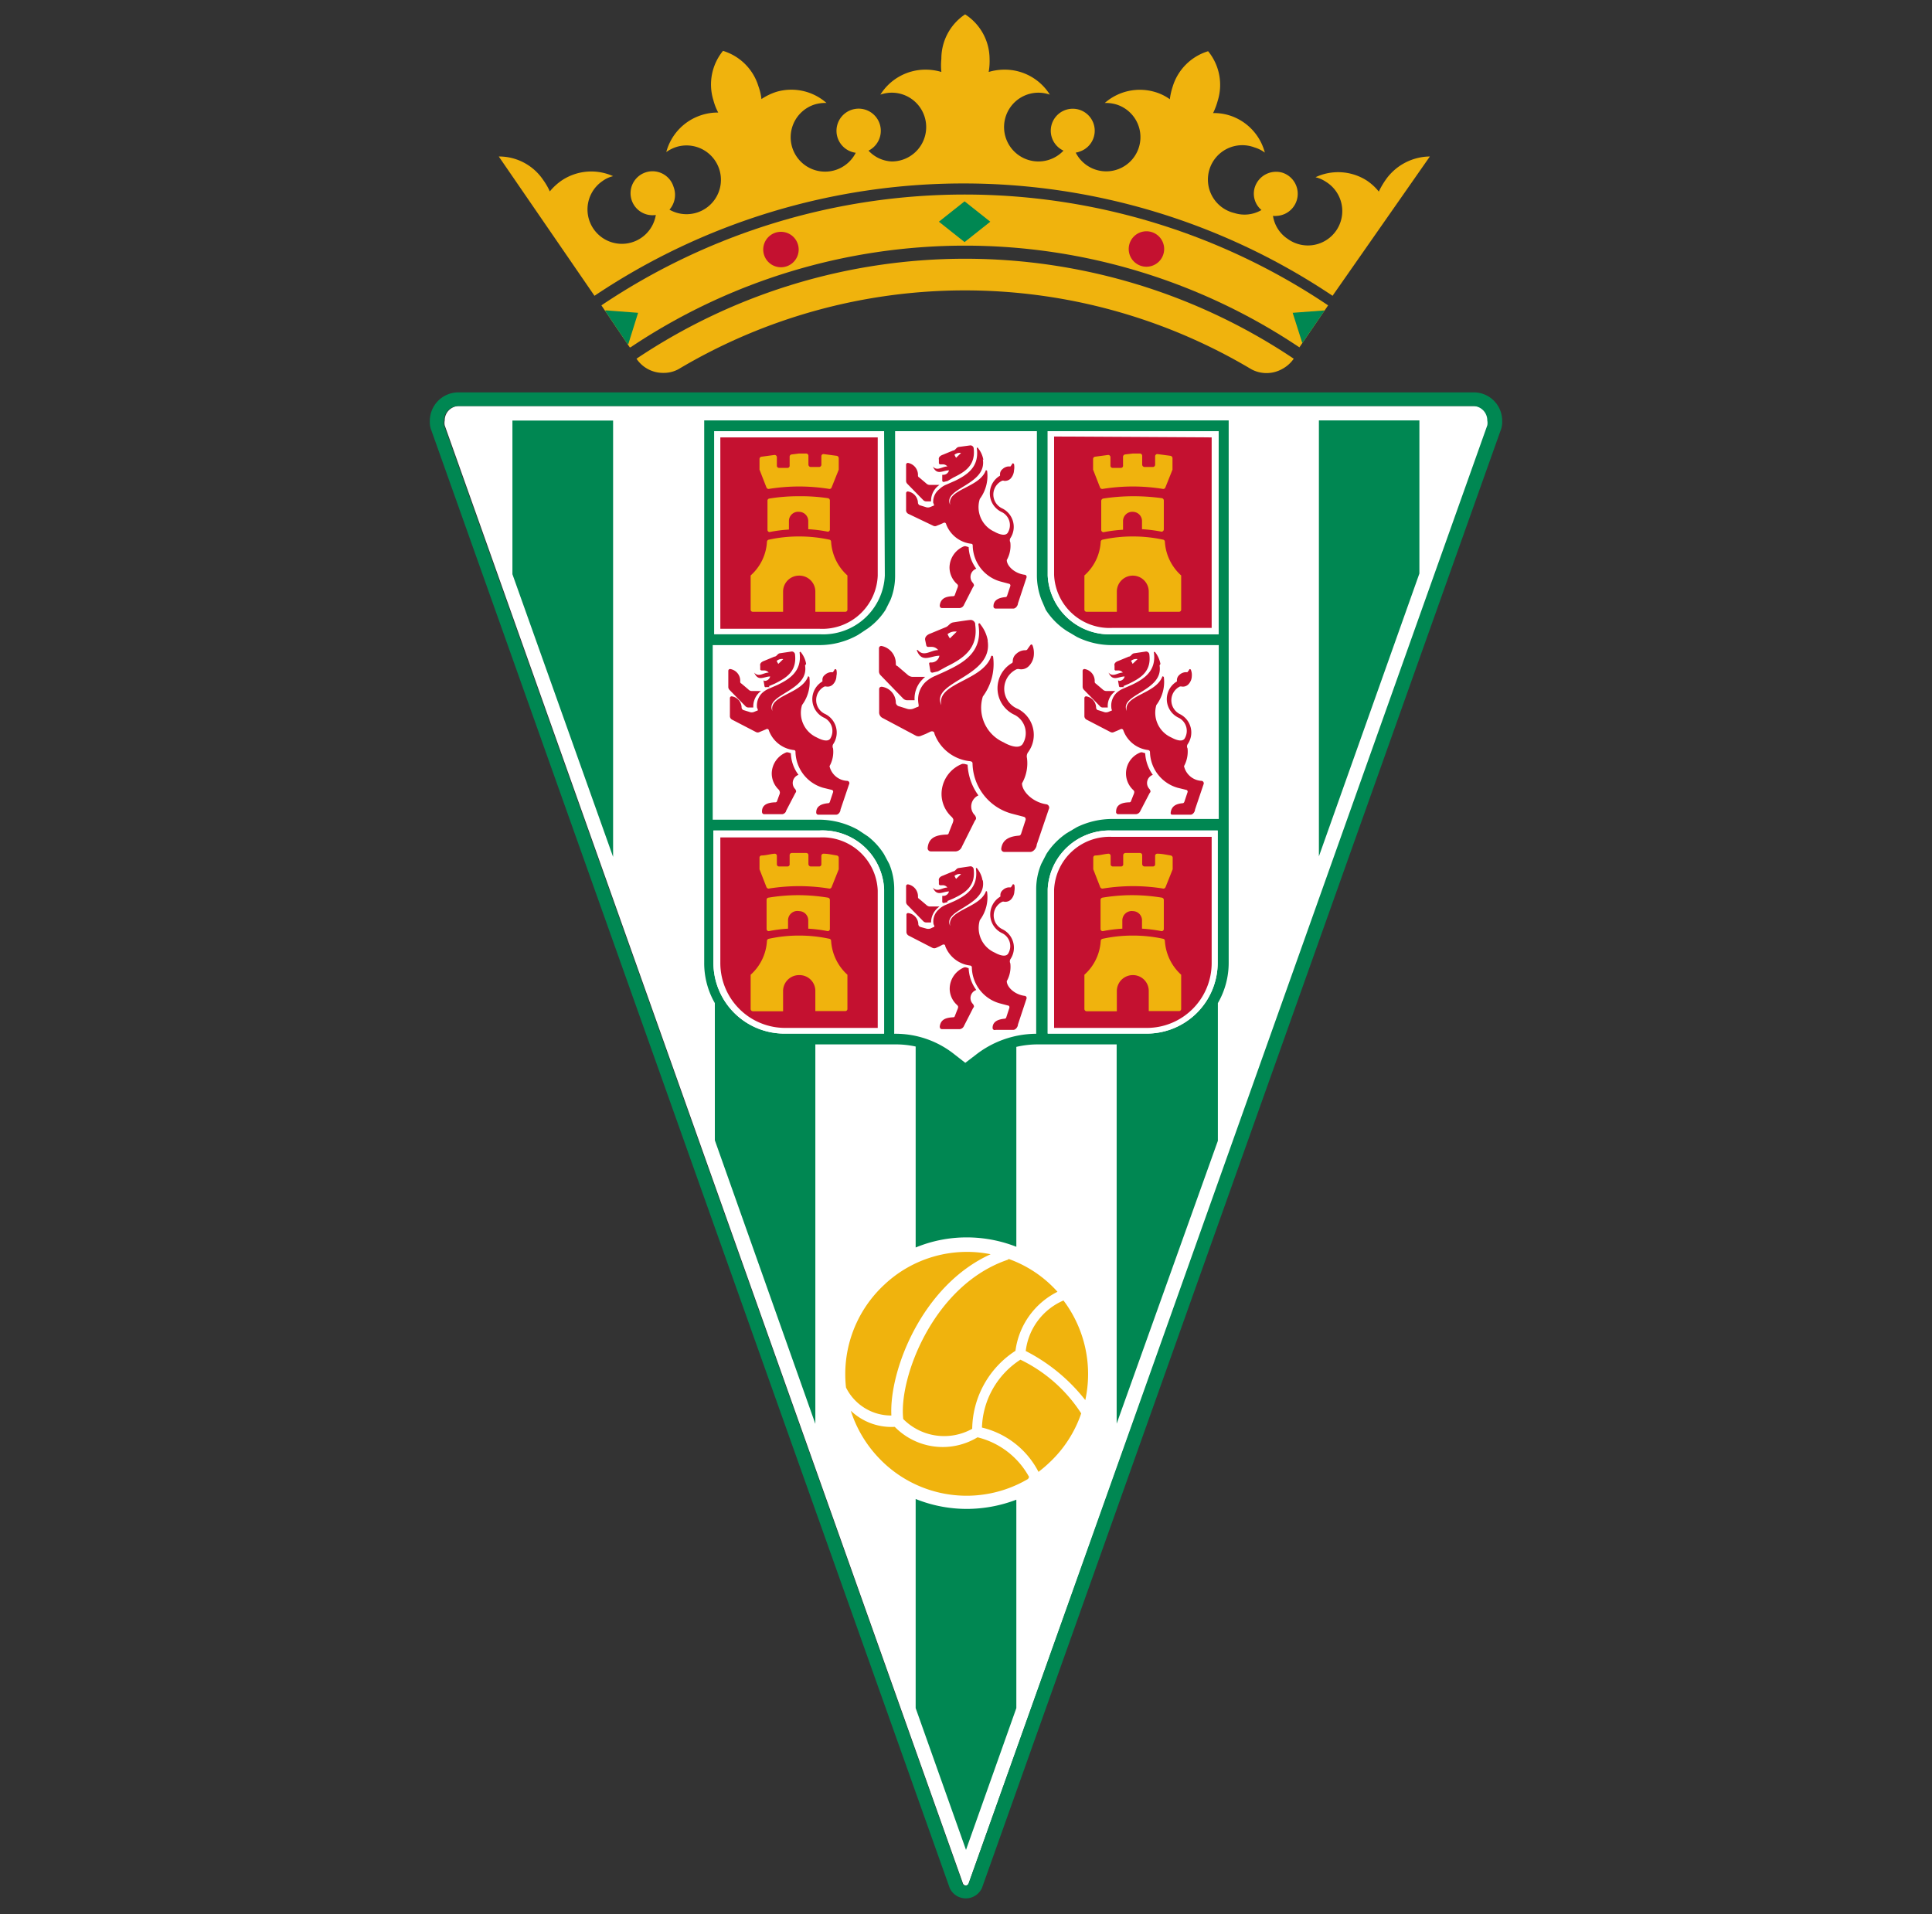 <svg id="Layer_1" data-name="Layer 1" xmlns="http://www.w3.org/2000/svg" xmlns:xlink="http://www.w3.org/1999/xlink" viewBox="0 0 109 108"><rect x="0" y="0" width="109" height="108" fill="#333333" stroke="none"/><defs><style>.cls-1{fill:none;}.cls-2{fill:#fff;}.cls-3{fill:#008752;}.cls-4{fill:#f0b30d;}.cls-5{fill:#c41130;}.cls-6{clip-path:url(#clip-path);}</style><clipPath id="clip-path"><path class="cls-1" d="M35.57,19.6a33.89,33.89,0,0,1,37.74,0l1.62-2.37a36.73,36.73,0,0,0-41,0l1.6,2.37Z"/></clipPath></defs><path id="path3" class="cls-2" d="M54.49,106.39a.19.19,0,0,1-.16-.11L25.09,24a.68.68,0,0,1,0-.27.81.81,0,0,1,.8-.82h57.3a.81.81,0,0,1,.8.82.68.68,0,0,1,0,.27L54.65,106.27A.17.17,0,0,1,54.49,106.39Z"/><path id="path5" class="cls-3" d="M55.4,106.53a1,1,0,0,1-1.82,0L24.35,24.32a1.3,1.3,0,0,1-.1-.56,1.61,1.61,0,0,1,1.6-1.62h57.3a1.6,1.6,0,0,1,1.6,1.62,1.3,1.3,0,0,1-.1.56Zm-.91-.14a.18.18,0,0,0,.16-.12L83.91,24a.68.68,0,0,0,0-.27.81.81,0,0,0-.8-.82H25.85a.81.81,0,0,0-.8.82.68.68,0,0,0,0,.27l29.25,82.25A.16.16,0,0,0,54.49,106.39Z"/><path id="path7" class="cls-4" d="M49.89,72.49a6.8,6.8,0,0,1,6-1.72c-3.9,1.77-5.73,6.6-5.6,9.1a2.84,2.84,0,0,1-2.56-1.58A6.88,6.88,0,0,1,49.89,72.49Zm7-1.46a6.73,6.73,0,0,1,2.71,1.79l.06.07a4.35,4.35,0,0,0-2.37,3.33,5.33,5.33,0,0,0-2.44,4.4,3.25,3.25,0,0,1-3.89-.55c-.27-2.31,1.7-7.59,5.93-9ZM60,73.38A6.9,6.9,0,0,1,61.23,79a10.1,10.1,0,0,0-3.36-2.77A3.56,3.56,0,0,1,60,73.38Zm1,6.37a6.8,6.8,0,0,1-1.81,2.79,7.34,7.34,0,0,1-.6.51,4.85,4.85,0,0,0-3.19-2.5,4.73,4.73,0,0,1,2.17-3.83A8.46,8.46,0,0,1,61,79.75Zm-3,3.7a6.82,6.82,0,0,1-8.47-1.24A6.89,6.89,0,0,1,48,79.6a3.32,3.32,0,0,0,2.48.91,3.79,3.79,0,0,0,4.67.59,4.54,4.54,0,0,1,2.91,2.24Z"/><polygon id="polygon9" class="cls-3" points="34.59 48.35 28.91 32.4 28.91 23.73 34.59 23.73 34.59 48.35"/><polygon id="polygon11" class="cls-3" points="80.08 32.36 74.41 48.32 74.41 23.72 80.08 23.72 80.08 32.36"/><path id="path13" class="cls-3" d="M57.34,96.38l-2.84,8-2.84-8V84.58a7.71,7.71,0,0,0,2.89.56,7.86,7.86,0,0,0,2.79-.52Z"/><path id="path15" class="cls-3" d="M51.66,59.05a5.26,5.26,0,0,0-1.17-.12H46V80.34l-5.67-16V56.6a4.51,4.51,0,0,1-.6-2.28V23.72H69.32v30.6a4.52,4.52,0,0,1-.61,2.28v7.77L63,80.33V58.93H58.55a5.28,5.28,0,0,0-1.21.14V70.35a7.65,7.65,0,0,0-2.79-.53,7.52,7.52,0,0,0-2.89.57Z"/><path id="path17" class="cls-2" d="M49.88,24.33H40.29V35.79h6a3.48,3.48,0,0,0,3.63-3.31Z"/><path id="path19" class="cls-2" d="M58.76,33.85a3.84,3.84,0,0,1-.26-1.37V24.33h-8v8.15a3.63,3.63,0,0,1-.26,1.37l-.28.56a3.81,3.81,0,0,1-1,1.05l-.56.37a4.44,4.44,0,0,1-2.19.57h-6v9.85h6a4.55,4.55,0,0,1,2.19.57l.56.37a3.89,3.89,0,0,1,.91,1l.3.56a3.68,3.68,0,0,1,.28,1.43v8.15a5.33,5.33,0,0,1,3.42,1.18l.59.46.59-.45a5.58,5.58,0,0,1,3.41-1.19V50.17a3.69,3.69,0,0,1,.29-1.43l.29-.56A4.05,4.05,0,0,1,60.2,47l.56-.33a4.57,4.57,0,0,1,2-.46h6V36.4h-6a4.43,4.43,0,0,1-2-.46l-.56-.33A4,4,0,0,1,59,34.41Z"/><path id="path21" class="cls-2" d="M59.11,24.33v8.15a3.49,3.49,0,0,0,3.64,3.31h6V24.33Z"/><path id="path23" class="cls-2" d="M59.11,50.17v8.15H64.7a4,4,0,0,0,4-4V46.86h-6A3.49,3.49,0,0,0,59.11,50.17Z"/><path id="path25" class="cls-2" d="M49.88,58.32V50.17a3.48,3.48,0,0,0-3.63-3.31h-6v7.46a4,4,0,0,0,4,4Z"/><path id="path27" class="cls-5" d="M49.52,32.48a3.13,3.13,0,0,1-3.27,3H40.64V24.68h8.88Z"/><path id="path29" class="cls-2" d="M59.11,24.33v8.15a3.49,3.49,0,0,0,3.64,3.31h6V24.33Z"/><path id="path31" class="cls-2" d="M59.11,50.17v8.15H64.7a4,4,0,0,0,4-4V46.86h-6A3.49,3.49,0,0,0,59.11,50.17Z"/><path id="path33" class="cls-2" d="M49.88,58.32V50.17a3.48,3.48,0,0,0-3.63-3.31h-6v7.46a4,4,0,0,0,4,4Z"/><path id="path35" class="cls-5" d="M68.36,24.68V35.43H62.75a3.13,3.13,0,0,1-3.28-3v-7.8Z"/><path id="path37" class="cls-5" d="M62.75,47.22h5.61v7.1A3.66,3.66,0,0,1,64.7,58H59.47v-7.8A3.13,3.13,0,0,1,62.75,47.22Z"/><path id="path39" class="cls-5" d="M44.3,58a3.66,3.66,0,0,1-3.66-3.65v-7.1h5.61a3.13,3.13,0,0,1,3.27,3V58Z"/><path id="path41" class="cls-4" d="M45.08,25.59h.4a.13.13,0,0,1,.13.12v.5a.14.14,0,0,0,.12.14l.48,0h0a.13.13,0,0,0,.13-.12v-.49a.12.12,0,0,1,.12-.12h0l.75.1a.14.14,0,0,1,.11.13v.65l-.4,1a.13.13,0,0,1-.12.09h0a10.76,10.76,0,0,0-1.71-.14,10.92,10.92,0,0,0-1.73.14h0a.14.14,0,0,1-.12-.09l-.39-1V25.9a.13.13,0,0,1,.11-.13l.74-.1h0a.13.13,0,0,1,.13.12v.49a.12.12,0,0,0,.12.12h0l.49,0a.12.12,0,0,0,.11-.14v-.5a.13.13,0,0,1,.13-.12Zm0,3.29a.52.52,0,0,1,.52.52v.46a8.07,8.07,0,0,1,1.1.14h0a.12.12,0,0,0,.12-.12V28.24a.13.13,0,0,0-.11-.13A10.39,10.39,0,0,0,45.08,28a10.18,10.18,0,0,0-1.67.13.12.12,0,0,0-.11.13v1.64a.12.12,0,0,0,.12.12h0a7.73,7.73,0,0,1,1.09-.14V29.4A.52.52,0,0,1,45.09,28.88Zm0,3.6h0a.9.9,0,0,0-.9.9v1.14h-1.7a.12.12,0,0,1-.13-.12V32.47a2.74,2.74,0,0,0,.92-1.9.13.13,0,0,1,.11-.12,7.91,7.91,0,0,1,1.7-.18,8,8,0,0,1,1.71.18.12.12,0,0,1,.1.12,2.78,2.78,0,0,0,.92,1.9V34.4a.12.12,0,0,1-.12.12H46V33.38a.9.9,0,0,0-.9-.9Z"/><path id="path43" class="cls-4" d="M63.91,25.59h.41a.13.13,0,0,1,.12.12v.5a.14.14,0,0,0,.12.14l.48,0h0a.13.13,0,0,0,.13-.13v-.48a.13.13,0,0,1,.12-.12h0l.75.1a.14.14,0,0,1,.11.13v.65l-.4,1a.13.13,0,0,1-.12.09h0a10.76,10.76,0,0,0-1.71-.14,10.92,10.92,0,0,0-1.73.14h0a.14.14,0,0,1-.13-.09l-.39-1V25.9a.13.13,0,0,1,.11-.13l.74-.1h0a.13.13,0,0,1,.13.12v.48a.12.12,0,0,0,.12.13h0l.48,0a.12.12,0,0,0,.11-.14v-.5a.14.14,0,0,1,.13-.12Zm0,3.29a.52.52,0,0,1,.52.52v.46a8.07,8.07,0,0,1,1.1.14h0a.13.13,0,0,0,.13-.13V28.24a.13.13,0,0,0-.11-.13A11.66,11.66,0,0,0,63.91,28a11.41,11.41,0,0,0-1.67.13.14.14,0,0,0-.11.13v1.64a.13.13,0,0,0,.13.13h0a7.87,7.87,0,0,1,1.1-.14V29.4A.52.52,0,0,1,63.92,28.88Zm0,3.6h0a.9.9,0,0,0-.9.9v1.14h-1.7a.12.12,0,0,1-.13-.12V32.47a2.74,2.74,0,0,0,.92-1.9.13.13,0,0,1,.11-.12,7.91,7.91,0,0,1,1.7-.18,8,8,0,0,1,1.71.18.12.12,0,0,1,.1.12,2.78,2.78,0,0,0,.92,1.9V34.4a.12.12,0,0,1-.12.12H64.81V33.38a.9.9,0,0,0-.9-.9Z"/><path id="path45" class="cls-4" d="M63.91,48.13h.41a.12.12,0,0,1,.12.12v.5a.14.14,0,0,0,.12.14l.48,0h0a.12.12,0,0,0,.13-.12v-.48a.12.12,0,0,1,.13-.12h0c.25,0,.51.06.75.1a.13.13,0,0,1,.11.12v.66l-.4,1a.13.13,0,0,1-.12.09h0a10.76,10.76,0,0,0-1.71-.14,10.92,10.92,0,0,0-1.73.14h0a.14.14,0,0,1-.13-.09l-.39-1v-.66a.12.12,0,0,1,.11-.12c.24,0,.49-.08.74-.1h0a.12.12,0,0,1,.13.12v.48a.12.12,0,0,0,.12.12h0l.48,0a.12.12,0,0,0,.11-.14v-.5a.13.13,0,0,1,.13-.12Zm0,3.28a.52.52,0,0,1,.52.52v.47a8.07,8.07,0,0,1,1.1.14h0a.12.12,0,0,0,.13-.12V50.77a.13.13,0,0,0-.11-.12,10.39,10.39,0,0,0-1.68-.14,10.17,10.17,0,0,0-1.67.14.13.13,0,0,0-.11.12v1.65a.12.12,0,0,0,.13.12h0a7.87,7.87,0,0,1,1.1-.14v-.47A.53.53,0,0,1,63.92,51.41Zm0,3.61h0a.9.9,0,0,0-.9.89v1.15h-1.7a.13.13,0,0,1-.13-.13V55a2.77,2.77,0,0,0,.92-1.91.13.13,0,0,1,.11-.12,7.91,7.91,0,0,1,1.7-.18,8,8,0,0,1,1.71.18.12.12,0,0,1,.1.12A2.81,2.81,0,0,0,66.64,55v1.92a.12.12,0,0,1-.12.13H64.81V55.91a.89.89,0,0,0-.9-.89Z"/><path id="path47" class="cls-4" d="M45.08,48.13h.4a.12.12,0,0,1,.13.12v.5a.14.14,0,0,0,.12.14l.48,0h0a.12.12,0,0,0,.13-.12v-.48a.12.12,0,0,1,.12-.12h0c.25,0,.5.06.75.1a.13.13,0,0,1,.11.12v.66l-.4,1a.13.13,0,0,1-.12.09h0a10.76,10.76,0,0,0-1.71-.14,10.92,10.92,0,0,0-1.73.14h0a.14.14,0,0,1-.12-.09l-.39-1v-.66a.12.12,0,0,1,.11-.12c.24,0,.49-.08.74-.1h0a.12.12,0,0,1,.13.12v.48a.12.12,0,0,0,.12.12h0l.49,0a.12.12,0,0,0,.11-.14v-.5a.12.12,0,0,1,.13-.12Zm0,3.28a.52.52,0,0,1,.52.52v.47a8.07,8.07,0,0,1,1.1.14h0a.12.12,0,0,0,.12-.12V50.77a.13.13,0,0,0-.11-.12,10.39,10.39,0,0,0-1.68-.14,10.17,10.17,0,0,0-1.67.14.12.12,0,0,0-.11.12v1.65a.12.12,0,0,0,.12.12h0a7.73,7.73,0,0,1,1.09-.14v-.47A.53.53,0,0,1,45.09,51.41Zm0,3.61h0a.9.9,0,0,0-.9.89v1.15h-1.7a.13.13,0,0,1-.13-.13V55a2.77,2.77,0,0,0,.92-1.91.13.13,0,0,1,.11-.12,7.91,7.91,0,0,1,1.7-.18,8,8,0,0,1,1.71.18.12.12,0,0,1,.1.12A2.81,2.81,0,0,0,47.81,55v1.92a.12.12,0,0,1-.12.13H46V55.91a.89.89,0,0,0-.9-.89Z"/><path id="path49" class="cls-5" d="M53.46,35.78s.06.14.13.24l.39-.38A.67.67,0,0,0,53.46,35.78Zm-.54,2.1-.29.07a.11.11,0,0,1-.14-.08l-.07-.42a.06.06,0,0,1,.07-.07h.07A.46.46,0,0,0,53,37c-.5,0-1,.44-1.28-.32a0,0,0,0,1,.06,0c.35.41.73,0,1.15,0a.47.47,0,0,0-.39-.18l-.15,0a.11.11,0,0,1-.13-.08l-.06-.29s-.09-.25.31-.39l.82-.34c.19-.06.24-.24.44-.28,0,0,.87-.14,1-.14a.27.27,0,0,1,.25.21v.06c.19,1.36-.71,1.92-1.63,2.37Zm1.67,5.27,0,0a3.2,3.2,0,0,0,.61,1.73A.69.69,0,0,0,55,46c.1.16.08.21,0,.31l-.73,1.46a.41.41,0,0,1-.34.27H52.52a.18.18,0,0,1-.18-.22c.06-.55.46-.71,1.07-.73a.11.11,0,0,0,.12-.1l.18-.46c.13-.29.07-.32,0-.42a1.76,1.76,0,0,1-.59-1.3,1.83,1.83,0,0,1,1.17-1.71l.11,0Zm-3-3.64h-.37a.33.33,0,0,1-.27-.1l-1.26-1.3a.32.32,0,0,1-.1-.25V36.59a.13.13,0,0,1,.15-.14,1,1,0,0,1,.8,1c0,.06,0,.1.1.14l.55.47a.45.45,0,0,0,.27.13l.5,0,.24,0a.86.86,0,0,0-.14.13A1.52,1.52,0,0,0,51.6,39.51Zm4.13-3.36c.34,2.07-3.26,2.29-2.61,3.64-.29-1.26,2.3-1.35,2.8-2.73,0-.08.11-.08.12,0a3.07,3.07,0,0,1-.58,2.24,2.14,2.14,0,0,0,1.18,2.59c.2.12.82.42,1.06.1a1.16,1.16,0,0,0-.44-1.65,1.65,1.65,0,0,1-.17-2.92s.06,0,.06-.14a.53.53,0,0,1,.2-.39.75.75,0,0,1,.45-.2c.11,0,.15,0,.19-.08l.13-.18c.06-.09.11-.09.15,0a1.24,1.24,0,0,1,.07.49,1,1,0,0,1-.29.67.6.6,0,0,1-.51.17.32.32,0,0,0-.17,0A1.22,1.22,0,0,0,57.43,40,1.65,1.65,0,0,1,58,42.45a.39.39,0,0,0-.06.32,2.29,2.29,0,0,1-.28,1.43c0,.45.59,1.06,1.36,1.18a.19.19,0,0,1,.15.28l-.68,2c0,.16-.17.41-.36.41H56.66a.17.17,0,0,1-.17-.19c.07-.53.49-.69,1-.73.09,0,.12-.11.12-.11l.25-.77a.14.14,0,0,0-.09-.18l-.69-.18a3,3,0,0,1-2.21-2.78c0-.1,0-.16-.15-.18a2.4,2.4,0,0,1-2-1.55c0-.12-.12-.17-.24-.11l-.25.12-.25.1a.34.34,0,0,1-.31,0l-1.88-1a.35.35,0,0,1-.19-.34V38.87s0-.12.15-.12a.91.91,0,0,1,.79.91.25.25,0,0,0,.21.2l.41.13a.56.56,0,0,0,.36,0l.24-.1c.1,0,.07-.1.05-.23a1.37,1.37,0,0,1,.4-1.17,1.91,1.91,0,0,1,.57-.36c.24-.11.44-.19.68-.31.92-.44,2-1.06,1.74-2.58,0-.08.07-.11.12,0a2,2,0,0,1,.41.91Z"/><path id="path51" class="cls-5" d="M53.85,25.66a1.52,1.52,0,0,0,.09.17l.28-.27A.45.45,0,0,0,53.85,25.66Zm-.39,1.48-.2.05a.08.08,0,0,1-.1-.06l0-.29c0-.05,0-.06,0-.05h.05a.33.33,0,0,0,.33-.25c-.36,0-.68.31-.91-.22a0,0,0,1,1,0,0c.25.29.52,0,.82,0a.34.34,0,0,0-.28-.12h-.1a.09.09,0,0,1-.1-.06l0-.21s-.06-.17.22-.27l.58-.24c.13,0,.17-.17.31-.2l.67-.09a.19.19,0,0,1,.18.14v0c.13,1-.5,1.36-1.15,1.68Zm1.19,3.73h0a2.2,2.2,0,0,0,.43,1.22.49.49,0,0,0-.18.81c.07.12.06.15,0,.22l-.51,1a.3.3,0,0,1-.24.19h-1c-.11,0-.13-.09-.13-.15.05-.39.33-.51.76-.52a.09.09,0,0,0,.09-.07l.12-.33c.09-.2.06-.23,0-.29a1.26,1.26,0,0,1-.42-.92,1.31,1.31,0,0,1,.83-1.21l.08,0Zm-2.12-2.58h-.26a.24.24,0,0,1-.19-.08l-.89-.91a.24.24,0,0,1-.07-.18v-.9a.1.1,0,0,1,.11-.1.69.69,0,0,1,.56.72s0,.07.07.1l.39.33a.28.28,0,0,0,.19.09l.36,0H53l-.11.09A1.08,1.08,0,0,0,52.53,28.29Zm2.92-2.37c.24,1.46-2.3,1.62-1.84,2.57-.21-.89,1.62-.95,2-1.93,0-.06.08,0,.08,0a2.17,2.17,0,0,1-.41,1.59A1.52,1.52,0,0,0,56.1,30c.14.08.58.3.75.07a.82.82,0,0,0-.32-1.17,1.16,1.16,0,0,1-.11-2.06s0,0,0-.1a.36.36,0,0,1,.14-.27.54.54,0,0,1,.32-.15c.08,0,.1,0,.13,0l.09-.13c0-.06.08-.06.11,0a.94.94,0,0,1,0,.34.76.76,0,0,1-.2.48.45.45,0,0,1-.37.12.14.14,0,0,0-.11,0,.86.86,0,0,0,0,1.55A1.16,1.16,0,0,1,57,30.37a.25.25,0,0,0,0,.23,1.64,1.64,0,0,1-.2,1c0,.32.42.75,1,.83.07,0,.16.07.1.2l-.47,1.42c0,.11-.12.29-.26.29h-1a.12.12,0,0,1-.12-.13c0-.38.35-.49.68-.52.07,0,.09-.08.09-.08l.18-.54a.1.1,0,0,0-.07-.13l-.49-.13a2.14,2.14,0,0,1-1.56-2c0-.07,0-.12-.1-.13a1.72,1.72,0,0,1-1.4-1.1.1.1,0,0,0-.16-.07l-.18.08-.18.07a.22.22,0,0,1-.22,0L51.26,29a.23.23,0,0,1-.14-.24v-.94a.1.1,0,0,1,.1-.09.67.67,0,0,1,.57.65.17.17,0,0,0,.14.14l.29.09a.35.35,0,0,0,.26,0l.17-.07c.07,0,.05-.07,0-.17A.9.9,0,0,1,53,27.6a1.16,1.16,0,0,1,.4-.26l.48-.21c.65-.32,1.38-.76,1.23-1.83,0-.05.05-.07.08,0a1.41,1.41,0,0,1,.29.65Z"/><path id="path53" class="cls-5" d="M53.85,49.42a1.52,1.52,0,0,0,.09.17l.28-.27A.48.48,0,0,0,53.85,49.42Zm-.39,1.48-.2.05a.08.08,0,0,1-.1-.06l0-.29s0-.06,0-.05h.05a.33.33,0,0,0,.33-.25c-.36,0-.68.31-.91-.22a0,0,0,1,1,0,0c.25.29.52,0,.82,0a.32.32,0,0,0-.28-.13h-.1a.09.09,0,0,1-.1-.06l0-.2s-.06-.18.22-.28l.58-.24c.13,0,.17-.17.31-.19l.67-.1a.19.19,0,0,1,.18.14v0c.13,1-.5,1.37-1.15,1.68l-.33.14Zm1.19,3.73h0a2.23,2.23,0,0,0,.43,1.23.48.48,0,0,0-.18.8c.07.12.06.15,0,.22l-.51,1a.3.3,0,0,1-.24.19h-1c-.11,0-.13-.09-.13-.15.05-.39.33-.5.76-.52a.09.09,0,0,0,.09-.07L54,57c.09-.2.06-.22,0-.29a1.24,1.24,0,0,1-.42-.92,1.31,1.31,0,0,1,.83-1.21l.08,0Zm-2.12-2.58h-.26a.24.24,0,0,1-.19-.08l-.89-.91a.24.24,0,0,1-.07-.18V50a.1.1,0,0,1,.11-.1.69.69,0,0,1,.56.72s0,.07.07.1l.39.33a.34.34,0,0,0,.19.1l.36,0H53l-.11.09A1.1,1.1,0,0,0,52.53,52.05Zm2.92-2.37c.24,1.46-2.3,1.62-1.84,2.57-.21-.89,1.62-1,2-1.92,0-.06.08-.06.08,0a2.16,2.16,0,0,1-.41,1.59,1.52,1.52,0,0,0,.84,1.83c.14.08.58.3.75.07a.81.81,0,0,0-.32-1.16,1.17,1.17,0,0,1-.11-2.07s0,0,0-.1a.36.36,0,0,1,.14-.27.54.54,0,0,1,.32-.15c.08,0,.1,0,.13,0l.09-.13c0-.06.08-.06.11,0a1,1,0,0,1,0,.35.71.71,0,0,1-.2.47.45.45,0,0,1-.37.12.2.2,0,0,0-.11,0,.86.86,0,0,0,0,1.55A1.16,1.16,0,0,1,57,54.13a.26.26,0,0,0,0,.23,1.64,1.64,0,0,1-.2,1c0,.32.42.75,1,.83.07,0,.16.07.1.2l-.47,1.42c0,.12-.12.3-.26.3h-1A.12.12,0,0,1,56,58c0-.38.35-.49.68-.52a.1.1,0,0,0,.09-.07l.18-.55c0-.05,0-.11-.07-.12l-.49-.13a2.15,2.15,0,0,1-1.56-2,.11.11,0,0,0-.1-.13,1.72,1.72,0,0,1-1.4-1.09c0-.09-.08-.12-.16-.08L53,53.4l-.18.08a.24.24,0,0,1-.22,0l-1.32-.68a.24.24,0,0,1-.14-.24V51.6a.09.09,0,0,1,.1-.08.65.65,0,0,1,.57.64.18.18,0,0,0,.14.15l.29.08a.4.4,0,0,0,.26,0l.17-.08c.07,0,.05-.07,0-.16a.89.89,0,0,1,.28-.82,1.17,1.17,0,0,1,.4-.27l.48-.21c.65-.31,1.38-.75,1.23-1.83,0-.05.05-.07.08,0a1.41,1.41,0,0,1,.29.65Z"/><path id="path55" class="cls-5" d="M63.81,37.29a1.22,1.22,0,0,1,.09.17l.28-.27A.46.46,0,0,0,63.81,37.29Zm-.38,1.48-.21,0a.07.07,0,0,1-.09-.06l-.05-.29s0-.06.05,0h0a.32.32,0,0,0,.32-.25c-.35,0-.67.31-.91-.22,0,0,0-.06,0,0,.25.29.51,0,.81,0a.33.33,0,0,0-.27-.12h-.11a.07.07,0,0,1-.09-.06l0-.21s-.07-.17.22-.27l.58-.24c.13,0,.16-.17.31-.19l.67-.1a.19.19,0,0,1,.18.14v0c.14,1-.5,1.36-1.15,1.68l-.32.14Zm1.18,3.73h0a2.28,2.28,0,0,0,.43,1.22.49.49,0,0,0-.18.81c.07.12.06.15,0,.22l-.52,1a.3.3,0,0,1-.24.19h-1a.12.12,0,0,1-.13-.15c0-.39.33-.51.75-.52a.09.09,0,0,0,.09-.07l.13-.33c.09-.2.05-.23,0-.29a1.27,1.27,0,0,1,.42-2.13l.08,0ZM62.5,39.92h-.27a.21.21,0,0,1-.18-.08l-.89-.91a.25.25,0,0,1-.08-.18v-.9a.1.1,0,0,1,.11-.1.68.68,0,0,1,.57.72.12.12,0,0,0,.06.1l.39.33a.29.29,0,0,0,.2.09l.35,0h.17a.43.43,0,0,0-.1.09A1,1,0,0,0,62.5,39.92Zm2.92-2.37c.24,1.46-2.3,1.62-1.85,2.57-.2-.89,1.62-.95,2-1.93,0-.06.08,0,.09,0a2.16,2.16,0,0,1-.42,1.59,1.53,1.53,0,0,0,.84,1.83c.15.08.58.3.75.07a.83.83,0,0,0-.31-1.17,1.16,1.16,0,0,1-.12-2.06s0,0,0-.1a.4.4,0,0,1,.14-.27.56.56,0,0,1,.32-.15c.08,0,.11,0,.13,0l.1-.13c0-.06.08-.06.1,0a.76.76,0,0,1,.05.34.69.69,0,0,1-.2.48.43.43,0,0,1-.36.12.25.25,0,0,0-.12,0,.87.87,0,0,0,0,1.55A1.16,1.16,0,0,1,67,42a.23.23,0,0,0,0,.23,1.72,1.72,0,0,1-.2,1,1.07,1.07,0,0,0,1,.83.14.14,0,0,1,.1.2l-.48,1.42c0,.12-.12.29-.25.29h-1c-.06,0-.14,0-.12-.13.05-.38.34-.49.68-.52.06,0,.09-.08.09-.08l.18-.54a.1.1,0,0,0-.07-.13l-.49-.12a2.15,2.15,0,0,1-1.56-2,.12.12,0,0,0-.11-.13,1.7,1.7,0,0,1-1.39-1.1.11.11,0,0,0-.17-.07l-.18.08-.17.07a.22.22,0,0,1-.22,0l-1.33-.69a.23.23,0,0,1-.13-.23v-1a.1.1,0,0,1,.1-.09.66.66,0,0,1,.56.65.16.16,0,0,0,.15.14l.28.09a.36.36,0,0,0,.26,0l.17-.07c.07,0,0-.07,0-.17a1,1,0,0,1,.28-.82,1.26,1.26,0,0,1,.4-.26l.48-.21c.66-.32,1.39-.76,1.24-1.83,0,0,0-.07.08,0a1.52,1.52,0,0,1,.29.65Z"/><path id="path57" class="cls-5" d="M43.82,37.29a1.52,1.52,0,0,0,.09.17l.28-.27A.45.45,0,0,0,43.82,37.29Zm-.39,1.48-.2,0a.07.07,0,0,1-.1-.06l-.05-.29s0-.06.05,0h0a.32.32,0,0,0,.32-.25c-.35,0-.67.31-.9-.22a0,0,0,1,1,0,0c.25.29.52,0,.82,0a.34.34,0,0,0-.28-.12h-.11s-.08,0-.09-.06l0-.21s-.06-.17.22-.27l.58-.24c.13,0,.17-.17.31-.19l.67-.1a.19.19,0,0,1,.18.14v0c.13,1-.51,1.36-1.15,1.68l-.33.14Zm1.19,3.73h0a2.12,2.12,0,0,0,.43,1.22.49.49,0,0,0-.18.81c.07.12.05.15,0,.22l-.52,1c0,.07-.11.19-.23.19h-1c-.11,0-.13-.09-.13-.15,0-.39.33-.51.76-.52a.09.09,0,0,0,.09-.07l.12-.33c.09-.2,0-.23,0-.29a1.27,1.27,0,0,1-.42-.93,1.3,1.3,0,0,1,.83-1.2l.08,0ZM42.5,39.92h-.26a.23.23,0,0,1-.19-.08l-.89-.91a.24.24,0,0,1-.07-.18v-.9a.1.1,0,0,1,.11-.1.67.67,0,0,1,.56.72s0,.07.07.1l.39.33a.26.26,0,0,0,.19.09l.36,0h.17a.48.48,0,0,0-.11.09A1.08,1.08,0,0,0,42.5,39.92Zm2.92-2.37c.24,1.46-2.3,1.62-1.84,2.57-.21-.89,1.62-.95,2-1.93,0-.06.07,0,.08,0a2.16,2.16,0,0,1-.41,1.59,1.52,1.52,0,0,0,.83,1.83c.15.08.59.3.76.07a.83.83,0,0,0-.32-1.17,1.16,1.16,0,0,1-.12-2.06s0,0,0-.1a.33.33,0,0,1,.14-.27.54.54,0,0,1,.32-.15c.07,0,.1,0,.13,0l.09-.13c0-.06.08-.06.11,0a.78.78,0,0,1,0,.34.69.69,0,0,1-.2.48.42.42,0,0,1-.36.12.25.25,0,0,0-.12,0,.86.86,0,0,0,.05,1.55A1.17,1.17,0,0,1,47,42a.26.26,0,0,0,0,.23,1.64,1.64,0,0,1-.2,1,1.07,1.07,0,0,0,1,.83.13.13,0,0,1,.1.2l-.48,1.42c0,.12-.11.29-.25.29h-1a.12.12,0,0,1-.12-.13c0-.38.34-.49.68-.52.07,0,.09-.08.09-.08l.18-.54a.1.1,0,0,0-.07-.13l-.49-.12a2.16,2.16,0,0,1-1.56-2c0-.07,0-.12-.11-.13a1.7,1.7,0,0,1-1.39-1.1.1.1,0,0,0-.16-.07l-.19.08-.17.07a.22.22,0,0,1-.22,0l-1.33-.69a.23.23,0,0,1-.13-.23v-1a.1.1,0,0,1,.1-.09.65.65,0,0,1,.56.65.18.18,0,0,0,.15.14l.29.09a.35.35,0,0,0,.26,0l.17-.07c.07,0,.05-.07,0-.17a1,1,0,0,1,.28-.82,1.31,1.31,0,0,1,.41-.26l.48-.21c.65-.32,1.38-.76,1.23-1.83,0,0,.05-.07.08,0a1.41,1.41,0,0,1,.29.65Z"/><path id="path59" class="cls-4" d="M35.91,20.24a33.29,33.29,0,0,1,37.08,0,1.84,1.84,0,0,1-.67.59,1.8,1.8,0,0,1-1.73,0,31.58,31.58,0,0,0-32.31,0,1.72,1.72,0,0,1-.84.21A1.8,1.8,0,0,1,35.91,20.24Z"/><path id="path61" class="cls-4" d="M35.57,19.6a33.89,33.89,0,0,1,37.74,0l1.62-2.37a36.73,36.73,0,0,0-41,0l1.6,2.37Z"/><g id="g63"><g class="cls-6"><polygon id="polygon71" class="cls-3" points="72.93 17.65 74.79 17.51 75.33 19.27 73.49 19.41 72.93 17.65"/></g><g class="cls-6"><polygon id="polygon73" class="cls-3" points="36 17.65 34.16 17.51 33.6 19.27 35.45 19.41 36 17.65"/></g></g><polygon id="polygon75" class="cls-3" points="52.97 12.51 54.42 11.36 55.87 12.51 54.42 13.66 52.97 12.51"/><path id="ellipse77" class="cls-5" d="M64.68,13.05a1,1,0,1,1-1,1A1,1,0,0,1,64.68,13.05Z"/><path id="path79" class="cls-4" d="M80.67,8.83a3.08,3.08,0,0,0-2.51,1.34,4.6,4.6,0,0,0-.37.64,3,3,0,0,0-.69-.63A3,3,0,0,0,74.22,10a1.83,1.83,0,0,1,.59.26,1.94,1.94,0,1,1-2.16,3.22,1.9,1.9,0,0,1-.83-1.3.93.93,0,0,0,.23,0,1.25,1.25,0,0,0,.32-2.43,1.26,1.26,0,0,0-1.57.8,1.2,1.2,0,0,0,.37,1.3,1.89,1.89,0,0,1-1.53.17,1.94,1.94,0,1,1,1.14-3.7,1.86,1.86,0,0,1,.58.29,3,3,0,0,0-2-2.1,2.92,2.92,0,0,0-.92-.13,3.78,3.78,0,0,0,.26-.69,3,3,0,0,0-.54-2.8,3,3,0,0,0-2,2A3.76,3.76,0,0,0,66,5.6a2.74,2.74,0,0,0-.84-.41,3,3,0,0,0-2.83.62A2.08,2.08,0,0,1,63,5.9a1.93,1.93,0,1,1-2.31,2.71.86.86,0,0,0,.23-.06A1.24,1.24,0,1,0,60,8.5a1.94,1.94,0,1,1-1.42-3.27,2,2,0,0,1,.65.11,3,3,0,0,0-2.52-1.41,3.17,3.17,0,0,0-.93.13,3.54,3.54,0,0,0,.05-.74A3,3,0,0,0,54.45.81a3,3,0,0,0-1.34,2.51,3.54,3.54,0,0,0,0,.74,3.1,3.1,0,0,0-.92-.13,3,3,0,0,0-2.52,1.41,1.94,1.94,0,1,1,.64,3.77A1.9,1.9,0,0,1,49,8.5a1.25,1.25,0,1,0-.72.12,1.94,1.94,0,1,1-2.3-2.73,2.07,2.07,0,0,1,.65-.08,3,3,0,0,0-2.82-.63,3.35,3.35,0,0,0-.85.41,3.13,3.13,0,0,0-.17-.72,3,3,0,0,0-2-2,3,3,0,0,0-.54,2.79,3.19,3.19,0,0,0,.27.69,3,3,0,0,0-.93.14,3,3,0,0,0-2,2.09,2.1,2.1,0,0,1,.58-.29,1.94,1.94,0,1,1-.4,3.54A1.27,1.27,0,0,0,38,10.54a1.24,1.24,0,1,0-1,1.59,1.94,1.94,0,1,1-3-1.92,1.66,1.66,0,0,1,.59-.27,3,3,0,0,0-2.88.23,3.22,3.22,0,0,0-.69.63,3.78,3.78,0,0,0-.37-.64,3,3,0,0,0-2.51-1.33l5.4,7.86a37.36,37.36,0,0,1,41.64,0Z"/><path id="ellipse81" class="cls-5" d="M44.06,13.08a1,1,0,1,1-1,1A1,1,0,0,1,44.06,13.08Z"/></svg>